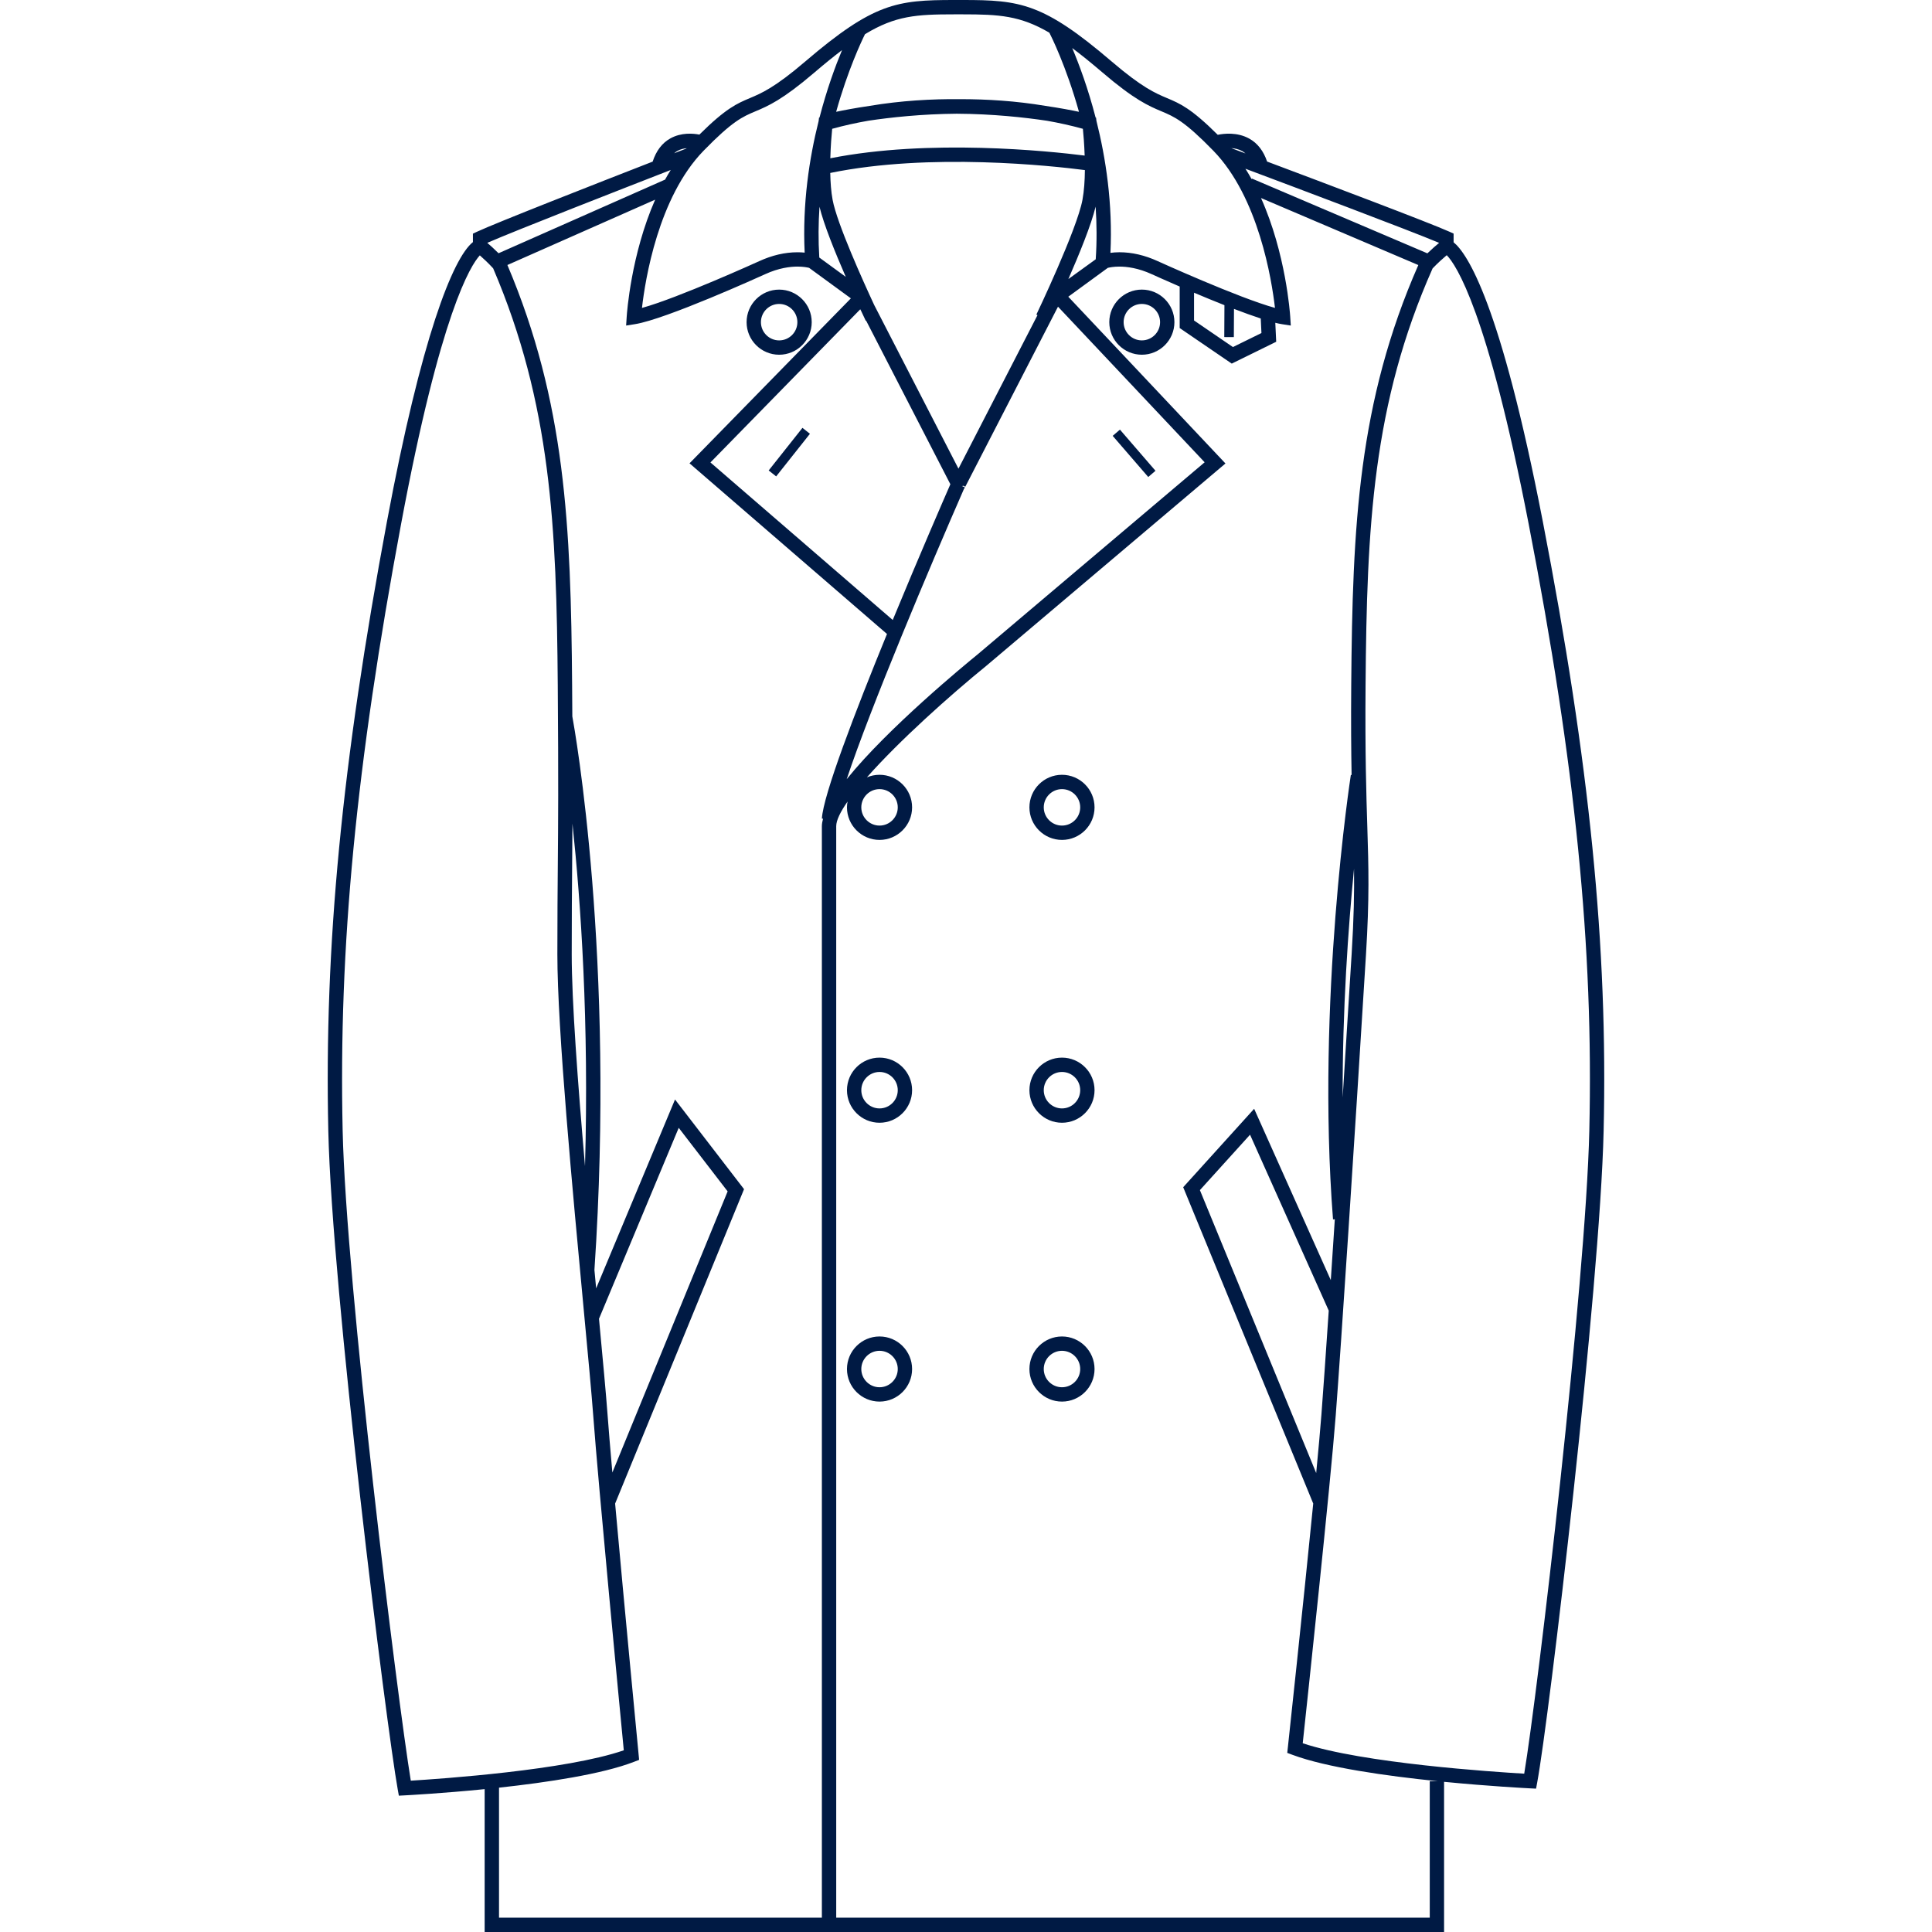 <?xml version="1.0" encoding="utf-8"?>
<!-- Generator: Adobe Illustrator 16.0.0, SVG Export Plug-In . SVG Version: 6.00 Build 0)  -->
<!DOCTYPE svg PUBLIC "-//W3C//DTD SVG 1.1//EN" "http://www.w3.org/Graphics/SVG/1.1/DTD/svg11.dtd">
<svg version="1.1" id="Layer_1" xmlns="http://www.w3.org/2000/svg" xmlns:xlink="http://www.w3.org/1999/xlink" x="0px" y="0px"
	 width="200px" height="200px" viewBox="0 0 200 200" enable-background="new 0 0 200 200" xml:space="preserve">
<path fill="#001A44" d="M159.706,53.962c-4.373-22.58-7.805-27.72-9.229-28.88v-0.9l-0.438-0.198
	c-2.015-0.911-12.953-5.038-18.869-7.259c-0.368-1.089-0.983-1.901-1.861-2.384c-1.242-0.682-2.617-0.516-3.248-0.385
	c-2.766-2.754-3.924-3.243-5.251-3.801c-1.2-0.506-2.561-1.079-5.732-3.791C108,0.309,105.592,0,99.668,0h-0.897
	c-5.922,0-8.331,0.309-15.41,6.364c-3.171,2.712-4.532,3.285-5.732,3.791c-1.323,0.557-2.479,1.046-5.229,3.779
	c-0.646-0.124-1.863-0.234-2.987,0.383c-0.877,0.481-1.488,1.303-1.851,2.414c-5.703,2.222-16.236,6.346-18.179,7.256l-0.427,0.2
	v0.875c-2.087,1.663-5.351,9.915-8.895,28.903c-4.687,25.104-6.502,43.982-6.075,63.122c0.371,16.557,6.032,61.737,7.187,68.156
	l0.116,0.644l0.652-0.034c0.314-0.017,3.847-0.204,8.23-0.642V200h99.319v-15.546c4.703,0.461,8.542,0.657,8.875,0.674l0.647,0.032
	l0.119-0.638c1.214-6.502,6.497-51.122,6.876-67.433C166.455,97.947,164.569,79.067,159.706,53.962z M148.978,25.141
	c-0.279,0.23-0.722,0.609-1.216,1.084l-18.163-7.741l-0.027,0.066c-0.204-0.367-0.421-0.728-0.646-1.082
	C133.788,19.291,145.846,23.825,148.978,25.141z M128.594,15.642c0.122,0.067,0.23,0.154,0.338,0.243
	c-0.763-0.286-1.276-0.478-1.471-0.551C127.828,15.359,128.227,15.44,128.594,15.642z M127.384,15.327l-0.01,0.023
	c-0.007-0.009-0.015-0.018-0.021-0.026C127.362,15.325,127.373,15.327,127.384,15.327z M114.114,7.492
	c3.346,2.863,4.819,3.483,6.12,4.031c1.324,0.557,2.37,0.997,5.377,4.087c4.682,4.813,6.038,13.359,6.374,16.264
	c-3.743-1.028-12.042-4.796-12.131-4.837c-1.334-0.613-2.671-0.924-3.972-0.924c-0.369,0-0.668,0.029-0.93,0.063
	c0.245-5.086-0.479-9.808-1.45-13.667l-0.04-0.331l-0.047-0.014c-0.787-3.043-1.717-5.524-2.419-7.189
	C111.928,5.671,112.948,6.495,114.114,7.492z M127.727,34.898l0.015-2.921c0.984,0.377,1.929,0.721,2.771,0.995l0.071,1.504
	l-2.952,1.45l-4.025-2.751V30.3c0.997,0.422,2.073,0.867,3.147,1.292l-0.017,3.301L127.727,34.898z M87.65,80.662
	c2.471-7.438,8.57-21.897,12.162-30.102l0.022,0.006l0.046-0.09l-0.026-0.014c0.003-0.006,0.006-0.014,0.009-0.02l-0.273-0.12
	l0.138-0.034l0.197,0.101l9.599-18.641l15.181,16.108L101.19,67.754C99.98,68.736,91.882,75.389,87.65,80.662z M91.049,81.69
	c1.04,0,1.887,0.847,1.887,1.887s-0.847,1.887-1.887,1.887s-1.887-0.847-1.887-1.887S90.009,81.69,91.049,81.69z M92.416,64.182
	l-18.872-16.31l15.512-15.855l0.095,0.187c0.265,0.568,0.44,0.935,0.473,1.004l0.036-0.017l8.722,16.938
	C97.769,51.53,95.165,57.516,92.416,64.182z M107.402,32.623l-8.181,15.891l-0.001-0.001l-0.001,0.001l-8.727-16.949
	c-1.109-2.385-3.842-8.414-4.3-10.875c-0.158-0.846-0.225-1.82-0.244-2.786c10.315-2.123,22.983-0.734,26.359-0.297
	c-0.01,1.063-0.078,2.151-0.252,3.084c-0.574,3.083-4.729,11.79-4.771,11.877L107.402,32.623z M87.554,28.66l-2.741-2
	c-0.111-1.799-0.094-3.561,0.021-5.259C85.267,23.211,86.46,26.154,87.554,28.66z M85.954,16.385
	c0.035-1.292,0.131-2.436,0.193-3.052c1.246-0.345,2.503-0.619,3.757-0.838c2.313-0.346,5.518-0.694,9.142-0.723
	c3.717,0.021,7.004,0.379,9.354,0.732c1.234,0.218,2.473,0.489,3.7,0.829c0.058,0.571,0.144,1.599,0.184,2.773
	C108.566,15.637,96.212,14.35,85.954,16.385z M113.418,21.388c0.12,1.759,0.137,3.585,0.011,5.452l-2.832,2.047
	C111.718,26.328,112.975,23.25,113.418,21.388z M98.771,1.485h0.897c3.753,0,5.945,0.131,8.963,1.902
	c0.153,0.296,1.739,3.444,3.064,8.188c-0.73-0.156-1.933-0.389-3.481-0.616c-3.056-0.513-6.062-0.697-8.835-0.694
	c-2.917-0.028-6.112,0.15-9.359,0.697c-1.538,0.226-2.732,0.457-3.462,0.612c1.203-4.305,2.62-7.298,2.986-8.035
	C92.704,1.615,94.909,1.485,98.771,1.485z M72.829,15.61c3.007-3.09,4.052-3.53,5.376-4.087c1.301-0.548,2.775-1.168,6.121-4.031
	c1.054-0.901,1.983-1.653,2.841-2.305c-0.691,1.66-1.576,4.06-2.33,6.978l-0.05,0.015l-0.043,0.352
	c-0.967,3.849-1.687,8.552-1.445,13.619c-0.218-0.022-0.463-0.037-0.74-0.037c-1.301,0-2.638,0.311-3.969,0.923
	c-0.092,0.042-8.391,3.811-12.133,4.839C66.789,28.972,68.142,20.429,72.829,15.61z M70.119,15.624
	c0.309-0.172,0.64-0.249,0.953-0.28c-0.01,0.012-0.019,0.023-0.029,0.035c-0.231,0.09-0.663,0.258-1.254,0.487
	C69.894,15.776,70,15.69,70.119,15.624z M69.434,17.596c-0.204,0.328-0.401,0.66-0.586,0.997L51.61,26.216
	c-0.476-0.475-0.9-0.851-1.167-1.077C53.384,23.857,64.544,19.499,69.434,17.596z M42.525,184.334
	c-1.363-8.321-6.695-51.256-7.053-67.278c-0.426-19.032,1.383-37.818,6.049-62.816c4.087-21.897,7.204-26.776,8.15-27.805
	c0.351,0.308,0.866,0.784,1.379,1.341c5.997,14.03,6.563,26.761,6.689,43.158c0.077,10.09,0.042,14.239,0.005,18.632
	c-0.022,2.591-0.046,5.245-0.046,9.238c0,7.709,1.58,24.531,2.733,36.813c0.438,4.664,0.816,8.692,0.979,10.912
	c0.525,7.127,2.781,30.683,3.164,34.662C58.615,183.256,45.598,184.147,42.525,184.334z M59.184,98.804
	c0-3.988,0.023-6.639,0.044-9.227c0.013-1.397,0.024-2.771,0.032-4.318c0.872,8.204,1.722,20.571,1.3,35.455
	C59.809,112.062,59.184,103.617,59.184,98.804z M62.008,136.518l8.253-19.765l5.063,6.578l-11.933,29.102
	c-0.217-2.475-0.394-4.579-0.499-6.013C62.741,144.354,62.404,140.742,62.008,136.518z M85.08,85.525v112.99H51.658v-13.457
	c4.985-0.543,10.683-1.398,13.979-2.676l0.525-0.203l-0.054-0.561c-0.019-0.202-1.453-15.083-2.431-25.969l13.184-32.152
	l0.161-0.395l-7.144-9.284l-8.165,19.553c-0.058-0.625-0.118-1.264-0.178-1.905c2.181-32.322-2.035-55.937-2.288-57.308
	c-0.005-1.01-0.013-2.08-0.022-3.237c-0.126-16.479-0.687-29.301-6.699-43.488l15.296-6.764c-2.502,5.692-2.923,11.757-2.946,12.107
	l-0.06,0.925l0.916-0.144c3.197-0.505,13.053-4.98,13.473-5.172c1.417-0.651,2.605-0.788,3.352-0.788
	c0.606,0,1.028,0.087,1.202,0.131l4.324,3.158L71.379,47.963l20.442,17.667c-3.302,8.071-6.612,16.692-6.74,19.116l0.122,0.006
	C85.128,85.026,85.08,85.288,85.08,85.525z M148.008,184.387v14.129H86.565V85.525c0-0.611,0.444-1.5,1.174-2.549
	c-0.036,0.196-0.061,0.395-0.061,0.601c0,1.859,1.513,3.371,3.371,3.371s3.371-1.512,3.371-3.371s-1.513-3.371-3.371-3.371
	c-0.464,0-0.907,0.095-1.309,0.265c3.319-3.759,8.564-8.46,12.396-11.574l24.723-20.918l-16.271-17.263l4.092-2.987
	c0.177-0.044,0.598-0.131,1.202-0.131c0.746,0,1.934,0.137,3.354,0.789c0.137,0.063,1.292,0.586,2.885,1.277v4.295l5.389,3.682
	l4.602-2.261l-0.093-1.964c0.253,0.062,0.484,0.111,0.688,0.143l0.916,0.144l-0.06-0.925c-0.022-0.354-0.454-6.538-3.024-12.279
	l16.285,6.94c-6.232,14.183-6.814,27.006-6.945,43.483c-0.031,3.846-0.007,6.835,0.038,9.306l-0.077-0.012
	c-0.036,0.231-3.604,23.417-1.847,46.017l0.187-0.016c-0.145,2.211-0.283,4.318-0.416,6.301l-7.935-17.736l-7.345,8.119
	l13.461,32.746c-1.054,10.667-2.605,25.042-2.626,25.238l-0.063,0.573l0.54,0.201c3.534,1.319,9.731,2.189,15.022,2.728H148.008z
	 M139.922,98.758c-0.31,5.023-0.623,10.035-0.93,14.847c-0.029-9.13,0.577-17.589,1.177-23.682
	C140.2,92.389,140.155,94.982,139.922,98.758z M137.551,135.677c-0.312,4.618-0.573,8.342-0.757,10.741
	c-0.111,1.458-0.304,3.584-0.542,6.072l-12.039-29.289l5.191-5.736L137.551,135.677z M164.525,117.055
	c-0.366,15.793-5.346,58.216-6.738,66.555c-3.137-0.183-16.72-1.074-22.929-3.149c0.426-3.957,2.873-26.816,3.416-33.929
	c0.567-7.427,1.885-27.479,3.13-47.682c0.369-5.984,0.272-9.026,0.141-13.237c-0.106-3.365-0.239-7.554-0.182-14.679
	c0.131-16.394,0.718-29.124,6.939-43.148c0.548-0.573,1.1-1.062,1.464-1.369c0.956,0.973,4.204,5.74,8.482,27.828
	C163.091,79.24,164.968,98.024,164.525,117.055z M118.204,29.979c-1.858,0-3.371,1.512-3.371,3.371s1.513,3.371,3.371,3.371
	s3.371-1.512,3.371-3.371S120.063,29.979,118.204,29.979z M118.204,35.237c-1.04,0-1.887-0.846-1.887-1.887s0.847-1.887,1.887-1.887
	s1.887,0.846,1.887,1.887S119.244,35.237,118.204,35.237z M80.658,36.722c1.858,0,3.371-1.512,3.371-3.371s-1.513-3.371-3.371-3.371
	c-1.859,0-3.371,1.512-3.371,3.371S78.799,36.722,80.658,36.722z M80.658,31.464c1.04,0,1.886,0.846,1.886,1.887
	s-0.847,1.887-1.886,1.887c-1.04,0-1.887-0.846-1.887-1.887S79.618,31.464,80.658,31.464z M109.936,138.351
	c-1.858,0-3.371,1.512-3.371,3.371s1.513,3.371,3.371,3.371s3.371-1.512,3.371-3.371S111.794,138.351,109.936,138.351z
	 M109.936,143.608c-1.04,0-1.887-0.847-1.887-1.887s0.847-1.887,1.887-1.887s1.887,0.847,1.887,1.887
	S110.976,143.608,109.936,143.608z M91.049,138.351c-1.858,0-3.371,1.512-3.371,3.371s1.513,3.371,3.371,3.371
	s3.371-1.512,3.371-3.371S92.908,138.351,91.049,138.351z M91.049,143.608c-1.04,0-1.887-0.847-1.887-1.887s0.847-1.887,1.887-1.887
	s1.887,0.847,1.887,1.887S92.089,143.608,91.049,143.608z M109.936,109.485c-1.858,0-3.371,1.512-3.371,3.371
	c0,1.858,1.513,3.371,3.371,3.371s3.371-1.513,3.371-3.371C113.307,110.997,111.794,109.485,109.936,109.485z M109.936,114.743
	c-1.04,0-1.887-0.847-1.887-1.887c0-1.041,0.847-1.887,1.887-1.887s1.887,0.846,1.887,1.887
	C111.822,113.896,110.976,114.743,109.936,114.743z M91.049,109.485c-1.858,0-3.371,1.512-3.371,3.371
	c0,1.858,1.513,3.371,3.371,3.371s3.371-1.513,3.371-3.371C94.42,110.997,92.908,109.485,91.049,109.485z M91.049,114.743
	c-1.04,0-1.887-0.847-1.887-1.887c0-1.041,0.847-1.887,1.887-1.887s1.887,0.846,1.887,1.887
	C92.936,113.896,92.089,114.743,91.049,114.743z M109.936,80.206c-1.858,0-3.371,1.512-3.371,3.371s1.513,3.371,3.371,3.371
	s3.371-1.512,3.371-3.371S111.794,80.206,109.936,80.206z M109.936,85.464c-1.04,0-1.887-0.847-1.887-1.887s0.847-1.887,1.887-1.887
	s1.887,0.847,1.887,1.887S110.976,85.464,109.936,85.464z M79.573,48.702l0.775,0.615l3.497-4.412l-0.775-0.615L79.573,48.702z
	 M119.616,48.734l-3.681-4.26l-0.749,0.646l3.681,4.26L119.616,48.734z"/>
</svg>
